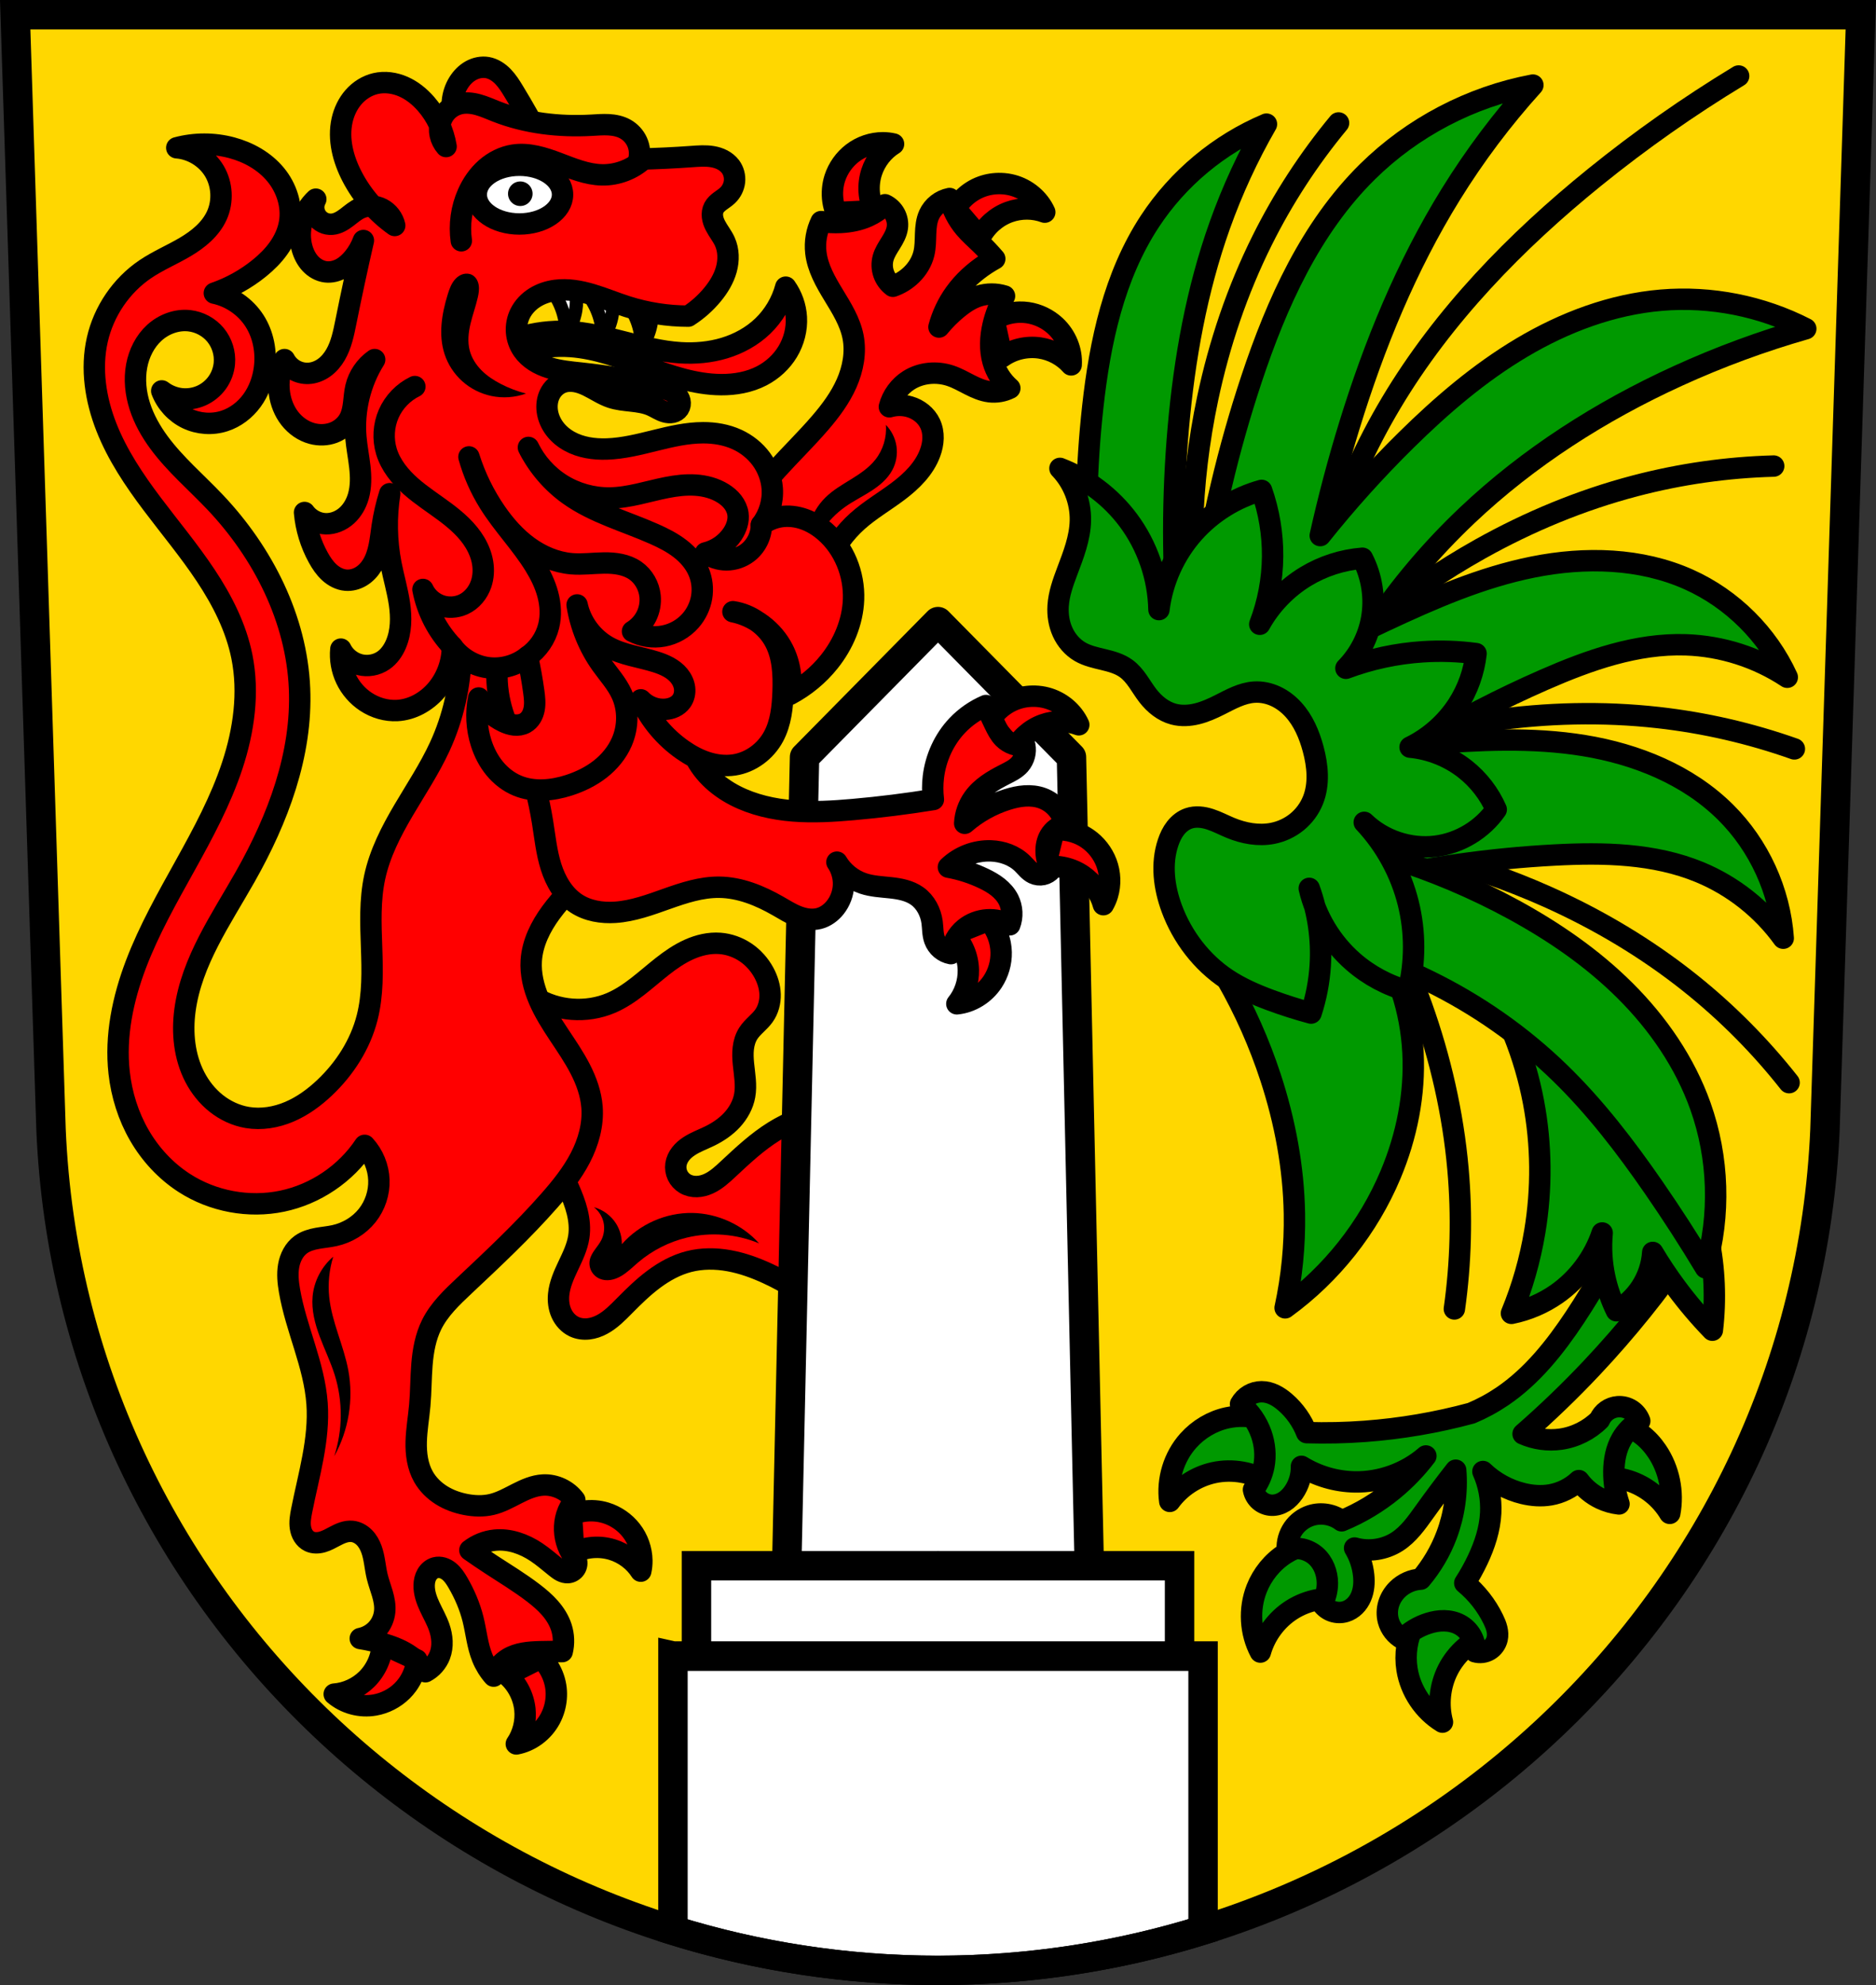 <svg xmlns="http://www.w3.org/2000/svg" width="701.33" height="741.77" viewBox="0 0 701.334 741.769"><rect x="0" y="0" width="701.334" height="741.769" fill="#333333" stroke="none"/><g transform="translate(-28.16-35.711)"><g fill-rule="evenodd"><path d="m33.841 41.21l13.398 416.62c7.415 175.25 153.92 314.05 331.59 314.14 177.51-.215 324.07-139.06 331.59-314.14l13.398-416.62h-344.98z" fill="#ffd700"/><g stroke="#000" stroke-linejoin="round"><path d="m233.76 143.37c2.073 2.515 3.677 5.415 4.703 8.508.931 2.808 1.388 5.774 1.344 8.732 1.828-2.677 3.06-5.758 3.582-8.957.387-2.367.387-4.797 0-7.164l-9.629-1.119zm13.625 1.68c2.073 2.515 3.677 5.415 4.703 8.508.931 2.808 1.388 5.774 1.344 8.732 1.828-2.677 3.06-5.758 3.582-8.957.387-2.367.387-4.797 0-7.164l-9.629-1.119zm14.578 3.061c2.073 2.515 3.675 5.415 4.701 8.508.932 2.808 1.388 5.774 1.344 8.732 1.828-2.677 3.06-5.758 3.582-8.957.387-2.367.387-4.797 0-7.164l-9.627-1.119z" fill="#fff" stroke-width="5"/><g fill="#f00" stroke-width="8"><path d="m210.38 60.967c-2.116-.375-4.341.102-6.216 1.152-1.875 1.05-3.412 2.648-4.555 4.468-2.595 4.13-3.13 9.487-1.405 14.05l32.31 7.493c-3.23-6.2-6.667-12.293-10.303-18.264-1.187-1.949-2.408-3.902-3.996-5.541-1.589-1.639-3.591-2.959-5.838-3.357z"/><path d="m358.23 89.06c-4.02-.005-8.08 1.341-11.359 3.855-3.051 2.34-5.425 5.656-6.623 9.379-.421 1.309-.692 2.665-.816 4.03-.274 3.01.164 6.067 1.305 8.807l14.211-.676c-2.123-4.368-2.472-9.671-.945-14.396 1.408-4.359 4.386-8.186 8.203-10.539-1.3-.309-2.635-.459-3.975-.461zm44.15 15.244c-2.425-.079-4.879.292-7.178 1.123-1.294.468-2.532 1.081-3.689 1.818-2.546 1.622-4.698 3.84-6.168 6.418l9.225 10.83c2.158-4.351 6.14-7.87 10.813-9.553 4.31-1.552 9.159-1.535 13.355.045-2.204-4.87-6.735-8.648-12.06-10.06-1.394-.369-2.84-.578-4.295-.625zm6.893 48.05c-.343.008-.687.025-1.029.051-3.01.231-5.953 1.173-8.465 2.754l3.03 13.9c3.954-2.821 9.123-4.048 14.04-3.33 4.533.662 8.804 2.961 11.76 6.332.351-5.334-1.867-10.802-5.902-14.555-2.816-2.619-6.481-4.406-10.352-4.967-1.021-.148-2.052-.209-3.082-.186z"/><path d="m355 74.18c-3.286.636-6.208 2.924-7.615 5.961-1.036 2.236-1.262 4.756-1.352 7.219-.089 2.463-.06 4.955-.637 7.352-.727 3.02-2.41 5.777-4.635 7.947-1.967 1.919-4.36 3.4-6.955 4.305-1.596-1.181-2.821-2.855-3.467-4.732-.645-1.878-.708-3.95-.176-5.863.559-2.01 1.735-3.782 2.836-5.555 1.101-1.772 2.165-3.64 2.463-5.705.249-1.728-.071-3.532-.898-5.068-.828-1.537-2.159-2.798-3.738-3.541-1.829 1.783-3.967 3.246-6.291 4.305-3.212 1.463-6.741 2.141-10.266 2.318-2.432.122-4.875 0-7.285-.332-1.742 3.571-2.439 7.643-1.986 11.59.658 5.736 3.628 10.916 6.631 15.848 3 4.931 6.164 9.946 7.277 15.611 1.145 5.825 0 11.938-2.396 17.369-2.395 5.431-5.987 10.251-9.857 14.752-10.428 12.13-23.305 22.623-30.13 37.09-2.886 6.114-4.582 12.789-4.967 19.539l33.775 13.908c.083-12.716 5.756-25.297 15.232-33.777 4.695-4.201 10.199-7.382 15.232-11.172 5.03-3.79 9.747-8.413 11.922-14.326.646-1.755 1.057-3.607 1.096-5.477.039-1.87-.301-3.758-1.096-5.451-1.442-3.073-4.356-5.345-7.615-6.293-2.471-.719-5.147-.719-7.617 0 1.068-4.067 3.727-7.693 7.285-9.934 4.562-2.873 10.452-3.37 15.564-1.656 2.499.838 4.802 2.157 7.15 3.352 2.349 1.195 4.805 2.286 7.42 2.609 2.595.321 5.281-.146 7.615-1.324-2.988-2.619-5.2-6.112-6.291-9.934-1.255-4.399-1.024-9.12 0-13.578.88-3.83 2.336-7.527 4.305-10.928-3.102-.974-6.502-.974-9.604 0-2.944.925-5.56 2.681-7.947 4.637-2.54 2.081-4.872 4.413-6.953 6.953 1.207-4.508 3.236-8.792 5.959-12.582 3.116-4.337 7.123-8 11.592-10.928 1.077-.705 2.181-1.369 3.311-1.988-1.676-1.958-3.446-3.837-5.299-5.629-2.02-1.954-4.149-3.812-5.961-5.961-2.664-3.159-4.603-6.925-5.629-10.928zm-61.26 33.12c-1.476 5.518-4.488 10.616-8.609 14.57-4.01 3.843-9.01 6.583-14.324 8.188-5.314 1.604-10.933 2.093-16.473 1.746-14.372-.901-28-7.31-42.39-7.947-11.836-.525-23.815 3.03-33.445 9.934l3.975 3.975c8.968-6.068 19.995-9.03 30.797-8.279 9.698.676 18.934 4.21 28.06 7.564 9.125 3.354 18.513 6.606 28.23 6.676 5.248.038 10.575-.894 15.232-3.313 3.97-2.062 7.391-5.2 9.697-9.03 2.306-3.833 3.478-8.356 3.219-12.822-.234-4.03-1.629-7.977-3.975-11.258z" transform="translate(28.16 35.711)"/></g></g><path d="m359.35 194.48c.372 4.601-1.056 9.324-3.915 12.949-2.429 3.079-5.76 5.301-9.1 7.362-3.336 2.061-6.775 4.04-9.574 6.792-2.955 2.901-5.108 6.61-6.162 10.614-1.054 4-1.01 8.293.139 12.272 2-7.699 6.778-14.646 13.25-19.273 3.092-2.211 6.528-3.891 9.73-5.94 3.202-2.049 6.245-4.559 8.04-7.912 1.432-2.679 1.985-5.819 1.556-8.826-.43-3.01-1.84-5.866-3.965-8.04"/><g fill="#f00" stroke="#000" stroke-linejoin="round" stroke-width="8"><path d="m213.35 383.77c.587 9.891 6.229 19.349 14.653 24.564 8.425 5.215 19.406 6.05 28.521 2.163 7.272-3.1 13.04-8.808 19.263-13.689 3.109-2.44 6.388-4.708 9.996-6.322 3.608-1.614 7.575-2.557 11.517-2.262 3.426.257 6.769 1.455 9.616 3.379 2.847 1.924 5.195 4.565 6.832 7.586 1.348 2.488 2.223 5.261 2.304 8.089.081 2.828-.664 5.71-2.304 8.02-1.691 2.378-4.241 4.06-5.825 6.51-1.074 1.661-1.651 3.607-1.885 5.571-.234 1.964-.136 3.952.059 5.92.39 3.936 1.166 7.919.456 11.81-.618 3.39-2.358 6.522-4.69 9.06-2.331 2.537-5.236 4.503-8.331 6.02-2.59 1.268-5.34 2.242-7.75 3.827-1.205.792-2.32 1.739-3.2 2.881-.88 1.142-1.52 2.487-1.728 3.914-.203 1.394.015 2.847.62 4.119.605 1.272 1.595 2.358 2.807 3.077 1.313.779 2.864 1.119 4.391 1.078 1.527-.041 3.03-.452 4.419-1.087 2.778-1.27 5.064-3.388 7.295-5.474 5.406-5.05 10.846-10.149 17.13-14.05 10.934-6.782 24.26-9.619 37.01-7.881l-3.084 90.8c-9.31-12.808-21.944-23.18-36.32-29.811-4.601-2.123-9.402-3.876-14.388-4.781-4.986-.904-10.174-.94-15.08.326-4.753 1.227-9.137 3.645-13.07 6.577-3.938 2.932-7.461 6.379-10.911 9.871-2.561 2.592-5.144 5.256-8.347 6.993-1.602.868-3.35 1.492-5.161 1.692-1.811.2-3.686-.035-5.338-.804-2.148-1-3.83-2.876-4.798-5.04-.967-2.163-1.249-4.595-1.028-6.954.358-3.812 1.973-7.379 3.613-10.839 1.64-3.46 3.351-6.963 3.926-10.748.47-3.099.155-6.28-.593-9.323-.748-3.044-1.92-5.966-3.176-8.837-8.918-20.38-22.355-38.767-39.06-53.45l11.65-42.489z"/><path d="m194.46 245.48c8.747 22.04 8.05 47.642-1.87 69.17-3.823 8.294-8.908 15.93-13.547 23.797-4.639 7.867-8.89 16.11-10.808 25.04-1.845 8.586-1.465 17.473-1.159 26.25.306 8.777.516 17.69-1.651 26.2-2.557 10.04-8.388 19.11-15.923 26.23-3.891 3.675-8.282 6.887-13.209 8.979-4.927 2.091-10.42 3.02-15.696 2.128-4.22-.715-8.218-2.585-11.574-5.242-3.356-2.656-6.075-6.085-8.04-9.885-3.936-7.601-4.81-16.529-3.663-25.01 2.463-18.213 13.502-33.893 22.553-49.888 12.167-21.501 21.31-45.598 20.265-70.28-1.101-26.01-13.662-50.727-31.58-69.62-7.03-7.414-14.922-14.08-20.977-22.316-3.03-4.116-5.581-8.622-7.146-13.486-1.565-4.864-2.117-10.1-1.177-15.13.874-4.67 3.091-9.15 6.598-12.354 3.507-3.204 8.349-5.03 13.07-4.505 3.783.423 7.378 2.358 9.802 5.293 2.424 2.935 3.645 6.838 3.311 10.629-.228 2.589-1.163 5.112-2.677 7.224-1.514 2.112-3.604 3.807-5.983 4.854-2.379 1.047-5.04 1.442-7.621 1.131-2.58-.31-5.072-1.326-7.135-2.907 1.698 4.463 5.16 8.227 9.464 10.293 4.305 2.066 9.407 2.412 13.951.946 4.139-1.335 7.753-4.119 10.318-7.631 2.565-3.512 4.102-7.726 4.668-12.04.805-6.136-.39-12.596-3.746-17.796-3.375-5.228-8.896-9.02-14.986-10.303 6.11-2.104 11.845-5.291 16.859-9.366 2.678-2.177 5.164-4.619 7.157-7.436 1.994-2.817 3.487-6.02 4.082-9.423 1.117-6.384-1.083-13.12-5.221-18.1-4.139-4.988-10.06-8.311-16.321-9.995-6.71-1.805-13.896-1.805-20.606 0 5.726.431 11.153 3.8 14.08 8.74 2.928 4.94 3.276 11.318.905 16.548-2.342 5.165-6.988 8.925-11.873 11.806-4.884 2.882-10.163 5.089-14.863 8.263-9.02 6.095-15.559 15.743-17.96 26.365-2.456 10.865-.661 22.378 3.427 32.74 4.088 10.362 10.37 19.709 17.07 28.609 6.699 8.899 13.873 17.457 20.03 26.737 6.161 9.28 11.335 19.404 13.53 30.32 2.715 13.509.726 27.633-3.6 40.716-4.326 13.08-10.914 25.285-17.599 37.33-6.685 12.05-13.528 24.08-18.422 36.963-4.894 12.881-7.797 26.771-6.272 40.466.912 8.195 3.421 16.235 7.545 23.375 4.125 7.14 9.878 13.365 16.807 17.836 10.694 6.901 24.14 9.401 36.599 6.805 12.46-2.596 23.788-10.257 30.837-20.855 3.225 3.502 5.148 8.177 5.319 12.935.171 4.758-1.411 9.559-4.376 13.284-3.03 3.803-7.439 6.436-12.182 7.499-2.138.479-4.332.651-6.487 1.041-2.156.39-4.319 1.02-6.097 2.301-2.54 1.83-4.04 4.844-4.588 7.926-.544 3.083-.219 6.253.313 9.338 2.46 14.279 9.264 27.696 10.303 42.15.97 13.487-3.149 26.74-5.756 40.01-.412 2.099-.788 4.252-.462 6.366.163 1.057.505 2.094 1.074 3 .568.906 1.37 1.677 2.334 2.139 1.493.716 3.264.647 4.855.186 1.591-.461 3.047-1.285 4.511-2.059 1.02-.539 2.055-1.059 3.151-1.422 1.095-.363 2.258-.564 3.406-.451 1.725.17 3.335 1.053 4.558 2.282 1.223 1.228 2.08 2.784 2.67 4.413 1.18 3.259 1.326 6.794 2.138 10.164.527 2.187 1.333 4.297 1.959 6.458.625 2.161 1.072 4.415.851 6.654-.238 2.415-1.271 4.746-2.902 6.544-1.631 1.798-3.85 3.053-6.23 3.525 3.09.481 6.144 1.186 9.132 2.107 3.385 1.044 6.72 2.386 9.6 4.449 2.212 1.584 4.128 3.579 5.62 5.854 2.443-1.301 4.392-3.505 5.386-6.088 1.287-3.348.952-7.151-.234-10.537-.927-2.644-2.34-5.086-3.524-7.625-1.184-2.54-2.153-5.262-2.096-8.06.028-1.395.323-2.807 1.025-4.01.702-1.206 1.839-2.191 3.19-2.543.88-.229 1.822-.186 2.696.067.874.252 1.683.707 2.392 1.277 1.419 1.139 2.428 2.702 3.341 4.276 2.467 4.252 4.431 8.811 5.62 13.581 1.206 4.838 1.621 9.904 3.512 14.518 1.015 2.476 2.446 4.782 4.215 6.79.99-2.707 2.922-5.059 5.386-6.556 3.521-2.14 7.823-2.46 11.942-2.576 2.764-.078 5.529-.088 8.294-.032.734-2.986.618-6.176-.332-9.1-.871-2.679-2.416-5.106-4.274-7.225-1.857-2.119-4.02-3.945-6.263-5.654-5.01-3.823-10.41-7.095-15.688-10.537-2.684-1.75-5.338-3.546-7.961-5.386 2.688-2.094 5.976-3.409 9.366-3.746 5.441-.542 10.902 1.42 15.454 4.449 2.575 1.713 4.909 3.759 7.327 5.688.655.523 1.322 1.04 2.067 1.425.745.385 1.578.634 2.415.584 1.092-.065 2.139-.667 2.745-1.577.607-.91.758-2.108.398-3.141-1.393-1.645-2.497-3.534-3.245-5.555-1.325-3.579-1.507-7.595-.366-11.236.643-2.052 1.695-3.974 3.077-5.621-2.694-3.671-7.296-5.855-11.844-5.621-3.438.177-6.673 1.624-9.741 3.185-3.068 1.561-6.11 3.279-9.46 4.074-3.214.762-6.593.636-9.834 0-3.167-.622-6.255-1.735-8.988-3.45-2.734-1.715-5.106-4.046-6.7-6.852-2.241-3.943-2.854-8.623-2.734-13.157.12-4.534.925-9.02 1.329-13.537.457-5.106.403-10.247.824-15.356.421-5.109 1.344-10.259 3.625-14.85 2.827-5.688 7.548-10.168 12.176-14.518 10.944-10.284 21.928-20.567 31.845-31.845 4.34-4.935 8.499-10.1 11.53-15.931 3.03-5.831 4.895-12.406 4.393-18.958-.384-5.01-2.129-9.83-4.431-14.293-2.302-4.463-5.16-8.611-7.936-12.796-2.776-4.185-5.49-8.443-7.469-13.06-1.979-4.615-3.207-9.635-2.877-14.645.431-6.554 3.491-12.689 7.381-17.981 3.89-5.292 8.622-9.897 12.991-14.801 8.917-10.01 16.358-21.329 22.01-33.484-.296-19.58-7.635-38.981-20.371-53.855-13.667-15.961-33.46-26.54-54.32-29.04z"/></g><path d="m152.74 505.3c-4.374 3.699-7.21 9.164-7.717 14.87-.455 5.112.887 10.221 2.687 15.03 1.8 4.806 4.07 9.438 5.596 14.337 3.052 9.799 2.985 20.544-.188 30.3 5.371-9.632 7.269-21.15 5.27-31.999-1.718-9.323-6.185-18.05-7.153-27.481-.519-5.05-.003-10.209 1.506-15.06"/><path d="m249.46 600.22c-2.638-.047-5.275.451-7.658 1.482l.875 14.201c4.338-2.184 9.636-2.608 14.383-1.148 4.379 1.347 8.246 4.271 10.652 8.05.29-1.304.421-2.641.404-3.98-.051-4.02-1.453-8.06-4.01-11.305-2.383-3.02-5.732-5.345-9.471-6.49-1.315-.403-2.675-.654-4.04-.76-.376-.029-.752-.048-1.129-.055zm-78.4 49.762c-.134 4.855-2.274 9.719-5.811 13.205-3.262 3.216-7.671 5.236-12.143 5.561 4.04 3.497 9.741 5.03 15.168 4.072 3.787-.666 7.424-2.513 10.205-5.262.734-.725 1.405-1.511 2.01-2.346.201-.279.395-.563.58-.852 1.632-2.54 2.655-5.457 2.908-8.414l-12.916-5.965zm59.32 5.252l-12.709 6.395c3.716 3.128 6.19 7.832 6.717 12.77.486 4.555-.679 9.261-3.209 12.963 5.253-.987 9.998-4.492 12.629-9.334.689-1.267 1.236-2.623 1.627-4.03.651-2.337.872-4.808.609-7.238-.148-1.367-.451-2.716-.893-4.02-.972-2.858-2.615-5.474-4.771-7.514z" fill="#f00" stroke="#000" stroke-linejoin="round" stroke-width="8"/><path d="m311.95 500.32c-6.272-6.977-15.509-11.196-24.889-11.369-9.938-.183-19.869 4.205-26.426 11.676.036-2.696-.721-5.397-2.151-7.682-1.869-2.986-4.895-5.228-8.296-6.145 1.8 1.393 3.095 3.427 3.594 5.648.5 2.221.201 4.613-.829 6.643-.648 1.277-1.563 2.395-2.397 3.559-.834 1.164-1.607 2.415-1.905 3.816-.299 1.407-.088 2.917.58 4.191.668 1.275 1.786 2.306 3.107 2.876 1.273.549 2.708.67 4.078.463 1.37-.207 2.68-.732 3.882-1.422 2.404-1.38 4.369-3.391 6.482-5.186 5.214-4.43 11.477-7.618 18.13-9.218 8.939-2.15 18.554-1.385 27.04 2.151"/><g stroke="#000"><g fill="none" stroke-linecap="round" stroke-width="8"><path d="m525.5 236.63c5.645-17.591 13.302-34.536 22.776-50.4 19.513-32.67 46.5-60.38 76.08-84.32 17.05-13.793 35.03-26.431 53.789-37.798"/><path d="m473.91 233c.441-16.273 2.364-32.505 5.739-48.43 4.331-20.438 11.07-40.39 20.388-59.09 7.795-15.635 17.389-30.372 28.532-43.827"/><path d="m541.35 268.38c12.537-10.383 26.02-19.624 40.23-27.57 18.234-10.198 37.687-18.267 57.896-23.562 16.9-4.428 34.31-6.911 51.772-7.384"/><path d="m538.06 316.29c15.431-5.184 31.33-8.962 47.45-11.271 20.681-2.964 41.734-3.503 62.5-1.183 17.362 1.941 34.5 5.88 50.967 11.714"/><path d="m560.51 355.04c15.817 3.848 31.28 9.138 46.15 15.782 19.07 8.527 37.17 19.303 53.49 32.34 13.649 10.905 26.04 23.38 36.858 37.1"/><path d="m539.16 367.27c8.148 14.09 15.01 28.928 20.477 44.26 7.02 19.679 11.729 40.2 13.581 61.01 1.549 17.401 1.095 34.98-1.35 52.28"/></g><path d="m378.83 267.99l-49.895 50.598-7.03 319.04 56.922-16.867 56.922 16.867-7.03-319.04-49.895-50.598z" fill="#fff" stroke-linejoin="round" stroke-width="11"/></g></g><g stroke="#000"><g stroke-width="11"><g fill="#fff" stroke-linecap="round"><path d="m251.58 618.79v102.49c31.33 9.713 64.62 14.973 99.09 14.992 34.462-.042 67.75-5.331 99.09-15.07v-102.41h-198.17z" transform="translate(28.16 35.711)"/><path d="m288.53 620.77h180.6v33.732h-180.6z"/></g><path d="m33.84 41.21l13.398 416.62c7.415 175.25 153.92 314.05 331.59 314.14 177.51-.215 324.07-139.06 331.59-314.14l13.398-416.62h-344.98z" fill="none" fill-rule="evenodd"/></g><g fill-rule="evenodd" stroke-linejoin="round" stroke-width="8"><g fill="#090"><path d="m492.89 564.92c-2-.034-4.01.157-5.971.582-5.572 1.209-10.707 4.268-14.51 8.516-5.449 6.087-8.06 14.62-6.939 22.713 3.922-5.407 9.877-9.3 16.402-10.725 7.07-1.544 14.741-.15 20.818 3.785l2.84-21.451c-3.836-2.178-8.231-3.345-12.641-3.42zm137.09 2.883c-2.203.076-4.394.568-6.41 1.461-3.226 1.428-5.992 3.873-7.807 6.898l.209 14.682c6.416-3.355 14.18-4.03 21.08-1.84 6.366 2.023 11.934 6.451 15.338 12.197 1.519-7.979-.247-16.533-4.805-23.256-1.614-2.381-3.571-4.546-5.875-6.268-2.304-1.722-4.964-2.994-7.785-3.557-1.297-.259-2.623-.364-3.945-.318zm-106.51 44.38c-5.209-.115-10.455 1.32-14.85 4.125-4.806 3.067-8.56 7.72-10.652 13.02-2.998 7.6-2.484 16.506 1.371 23.709 1.802-6.432 6.04-12.15 11.662-15.75 6.098-3.903 13.775-5.257 20.84-3.676l-4.781-21.1c-1.187-.194-2.388-.303-3.59-.33zm47.18 18.04c-5.978 2.332-11.04 6.928-13.939 12.652-2.576 5.086-3.441 11-2.543 16.633 1.287 8.07 6.265 15.472 13.25 19.709-1.723-6.453-.988-13.532 2.02-19.494 3.263-6.463 9.18-11.535 16.07-13.77l-14.855-15.73z"/><path d="m637.31 490.6c-5.689 12.995-12.507 25.495-20.353 37.31-7.445 11.216-16 21.995-27.14 29.56-3.653 2.482-7.556 4.596-11.63 6.3-12.99 3.517-26.315 5.793-39.736 6.784-7.254.536-14.536.698-21.806.485-1.702-4.373-4.491-8.319-8.05-11.383-1.244-1.072-2.587-2.042-4.067-2.752-1.48-.71-3.105-1.154-4.747-1.148-1.592.006-3.18.442-4.552 1.25-1.372.807-2.524 1.984-3.302 3.372 3.526 2.925 6.238 6.822 7.753 11.145 1.356 3.868 1.755 8.092.969 12.11-.615 3.149-1.951 6.156-3.877 8.723.301 1.58 1.153 3.049 2.374 4.095 1.221 1.047 2.803 1.663 4.41 1.72 1.661.058 3.315-.473 4.72-1.36 1.405-.887 2.572-2.119 3.518-3.486 1.951-2.82 2.984-6.264 2.908-9.692 5.951 3.652 12.887 5.682 19.868 5.815 9.668.185 19.361-3.34 26.652-9.692-3.536 4.647-7.61 8.884-12.11 12.599-5.834 4.813-12.392 8.747-19.383 11.63-3.259-2.467-7.747-3.215-11.63-1.938-2.605.856-4.915 2.582-6.476 4.836-1.561 2.254-2.362 5.02-2.247 7.763 3.659-1.016 7.801-.075 10.661 2.423 2.865 2.502 4.343 6.373 4.361 10.176.013 2.692-.66 5.384-1.938 7.753.962 1.322 2.344 2.334 3.895 2.851 1.551.517 3.264.537 4.827.056 1.311-.403 2.507-1.149 3.487-2.108.98-.959 1.747-2.127 2.292-3.385 1.09-2.517 1.284-5.347 1-8.08-.367-3.586-1.534-7.087-3.392-10.176 5.347 1.517 11.333.61 15.991-2.423 4.242-2.762 7.227-7.03 10.176-11.145 3.764-5.252 7.642-10.423 11.63-15.507.67 8.194-.497 16.534-3.392 24.23-2.255 5.993-5.549 11.594-9.692 16.476-3.247.183-6.411 1.589-8.723 3.877-1.504 1.488-2.652 3.341-3.262 5.366-.61 2.025-.674 4.22-.13 6.264.761 2.857 2.735 5.369 5.33 6.784 2.713-2.665 6.06-4.675 9.692-5.815 1.901-.597 3.887-.959 5.879-.924 1.992.035 3.992.475 5.752 1.409 1.82.966 3.358 2.457 4.381 4.246 1.022 1.789 1.526 3.871 1.434 5.93 1.713.507 3.632.272 5.171-.634 1.54-.906 2.678-2.469 3.067-4.212.274-1.23.187-2.52-.109-3.745-.296-1.225-.795-2.39-1.345-3.524-2.529-5.215-6.192-9.877-10.661-13.568 1.805-2.797 3.425-5.713 4.846-8.723 2.594-5.493 4.538-11.379 4.846-17.445.269-5.301-.736-10.663-2.908-15.507 4.158 4.01 9.403 6.89 15.02 8.238 3.325.798 6.807 1.065 10.176.485 3.972-.685 7.73-2.564 10.661-5.33 2.129 2.895 4.988 5.25 8.238 6.784 2.136 1.01 4.438 1.666 6.784 1.938-1.313-3.893-1.971-8.01-1.938-12.11.033-4.199.817-8.473 2.908-12.11 1.611-2.806 3.978-5.173 6.784-6.784-.593-1.654-1.742-3.104-3.217-4.059-1.475-.955-3.269-1.409-5.02-1.272-1.456.114-2.877.632-4.065 1.48-1.188.849-2.139 2.026-2.719 3.365-3.904 3.917-9.107 6.519-14.583 7.292-4.73.668-9.643-.02-14.01-1.961 8.956-7.813 17.531-16.06 25.683-24.714 13.09-13.893 25.1-28.814 35.859-44.582l-21.806-11.63z"/><path d="m582.06 399.02c9.502 14.702 16.12 31.26 19.383 48.46 3.02 15.954 3.155 32.442.485 48.46-1.744 10.462-4.676 20.725-8.723 30.529 6.072-1.225 11.886-3.716 16.961-7.269 7.888-5.522 13.931-13.636 16.961-22.776-.514 5.499-.186 11.08.969 16.476.932 4.357 2.4 8.599 4.361 12.599 3.695-2.133 6.878-5.148 9.207-8.723 2.538-3.894 4.055-8.446 4.361-13.08 2.689 4.502 5.601 8.87 8.723 13.08 4.164 5.622 8.7 10.968 13.568 15.991 1.359-11.448.866-23.11-1.454-34.406-3.237-15.761-10.01-30.688-18.899-44.1-16.06-24.22-39.25-43.656-65.904-55.24z"/><path d="m601.22 67.5c-23.2 4.366-45.01 15.785-61.822 32.355-21.272 20.971-33.927 49.11-43.36 77.46-8.744 26.287-15.13 53.36-19.04 80.79l35.85 29.395c.383-3.151.803-6.296 1.242-9.439l2.316 4.03c-.429.217-.86.429-1.289.646l21.795 33.18c-3.208.324-6.414.658-9.619 1.01l10.91 48.35c23.342-5.422 47.16-8.797 71.09-10.07 18.351-.978 37.3-.618 54.29 6.404 12.419 5.136 23.364 13.783 31.23 24.678-1.226-17.6-9.04-34.664-21.572-47.09-14.05-13.932-33.32-21.685-52.848-24.881-19.527-3.196-39.484-2.158-59.21-.594-.897.071-1.794.149-2.691.223 15.08-9.06 30.734-17.15 46.848-24.2 16.836-7.367 34.705-13.696 53.07-13.09 13.432.442 26.718 4.69 37.914 12.12-7.335-16.05-20.652-29.27-36.748-36.496-18.05-8.103-38.816-8.586-58.22-4.713-19.404 3.873-37.723 11.859-55.639 20.258-1.438.674-2.871 1.359-4.307 2.039 10.175-15.08 21.995-29.05 35.21-41.559 22.965-21.74 49.993-38.978 78.76-52.11 15.482-7.07 31.496-12.97 47.859-17.646-16.531-8.49-35.466-12.234-53.984-10.674-18.438 1.553-36.21 8.251-52.12 17.693-15.913 9.443-30.08 21.582-43.26 34.568-11.416 11.246-22.15 23.18-32.15 35.703 3.082-13.834 6.709-27.547 10.881-41.09 9.292-30.17 21.332-59.64 37.955-86.47 8.966-14.474 19.24-28.14 30.656-40.768zm-99.6 14.602c-17.691 7.466-33.08 20.289-43.613 36.34-13.384 20.398-18.643 45.05-21.32 69.3-2.486 22.512-2.974 45.24-1.455 67.842l33.438 17.445c-2.28-25.778-2.28-51.758 0-77.54 2.272-25.693 6.839-51.3 15.506-75.6 4.669-13.09 10.515-25.753 17.445-37.797z"/><path d="m665.77 509.45c5.634-19.684 4.955-41.12-1.915-60.41-5.809-16.311-15.882-30.923-28.15-43.14-12.266-12.22-26.694-22.12-41.903-30.395-14.522-7.901-29.82-14.374-45.602-19.295l-43.07 28.486c39.67 5.515 77.43 23.969 106.16 51.877 13.269 12.891 24.586 27.654 35.1 42.873 6.771 9.796 13.232 19.806 19.373 30.01z"/><path d="m508.59 524.4c17.329-12.597 31.12-30.01 39.42-49.76 6.04-14.377 9.194-30.05 8.385-45.623-.809-15.572-5.663-31.02-14.568-43.822-3.658-5.258-7.977-10.06-12.822-14.244l-42.18 30.598c6.668 11.666 12.149 24.01 16.332 36.779 5.385 16.439 8.616 33.631 8.91 50.927.2 11.796-.967 23.616-3.469 35.15z"/><path d="m486.82 401.55c-9.436-6.274-16.653-15.718-20.593-26.343-2.92-7.875-4.053-16.712-1.371-24.671.651-1.933 1.53-3.808 2.789-5.412 1.259-1.604 2.919-2.93 4.848-3.594 2.595-.893 5.474-.533 8.08.316 2.611.848 5.04 2.16 7.58 3.208 4.968 2.054 10.487 3.09 15.762 2.056 3.321-.651 6.481-2.121 9.104-4.259 2.624-2.137 4.705-4.939 5.973-8.08 2.444-6.05 1.776-12.927.076-19.226-1.439-5.335-3.655-10.584-7.374-14.67-1.86-2.043-4.084-3.771-6.587-4.941-2.503-1.17-5.288-1.77-8.05-1.596-4.651.294-8.856 2.706-13.02 4.797-2.662 1.337-5.399 2.571-8.29 3.289-2.892.718-5.963.901-8.842.138-3.868-1.025-7.141-3.692-9.594-6.853-1.338-1.723-2.463-3.6-3.713-5.388-1.25-1.788-2.649-3.509-4.413-4.792-2.485-1.808-5.532-2.638-8.521-3.354-2.989-.716-6.05-1.374-8.71-2.913-2.888-1.671-5.155-4.331-6.535-7.369-1.381-3.037-1.896-6.434-1.688-9.764.281-4.497 1.835-8.806 3.427-13.02 2.31-6.119 4.765-12.357 4.894-18.897.141-7.156-2.669-14.326-7.636-19.48 10.11 3.895 19.08 10.698 25.553 19.382 7.148 9.585 11.212 21.432 11.454 33.386 1.295-10.615 5.903-20.802 13.02-28.783 6.716-7.53 15.632-13.07 25.356-15.762 2.782 7.904 4.18 16.292 4.112 24.671-.07 8.648-1.704 17.281-4.797 25.356 4.04-7.286 10.01-13.493 17.13-17.818 6.418-3.897 13.759-6.265 21.245-6.853 3.584 6.887 4.81 14.975 3.427 22.615-1.256 6.94-4.646 13.478-9.594 18.503 9.224-3.448 18.956-5.534 28.783-6.168 6.626-.427 13.294-.197 19.874.685-.76 6.811-3.127 13.437-6.853 19.19-4.365 6.738-10.598 12.251-17.818 15.762 7.45.701 14.681 3.594 20.559 8.224 5.04 3.97 9.08 9.198 11.65 15.08-5.18 7.455-13.61 12.564-22.615 13.706-9.635 1.222-19.752-2.15-26.727-8.909 7.928 8.433 13.649 18.922 16.447 30.15 2.677 10.746 2.677 22.15 0 32.895-7.564-2.038-14.653-5.819-20.559-10.965-8.167-7.116-14.01-16.857-16.447-27.412 3.315 9.179 4.724 19.04 4.112 28.783-.381 6.05-1.535 12.06-3.427 17.818-5.096-1.365-10.129-2.966-15.08-4.797-5.711-2.113-11.343-4.552-16.414-7.923z"/></g><g fill="#f00"><path d="m415.1 295.86c-2.425-.079-4.879.292-7.178 1.123-1.294.468-2.532 1.081-3.689 1.818-2.546 1.622-4.698 3.84-6.168 6.418l9.225 10.83c2.158-4.351 6.14-7.87 10.813-9.553 4.31-1.552 9.159-1.535 13.355.045-2.204-4.87-6.735-8.648-12.06-10.06-1.394-.369-2.84-.578-4.295-.625zm9.381 49.914c-.746-.017-1.491.014-2.229.092l-3.416 13.811c4.793-.785 9.973.397 14.06 3.211 3.775 2.596 6.589 6.545 7.752 10.875.668-1.158 1.195-2.394 1.58-3.678 1.154-3.85 1.025-8.125-.447-11.986-1.37-3.593-3.867-6.817-7.092-9.03-1.134-.778-2.355-1.425-3.629-1.936-2.102-.842-4.347-1.309-6.584-1.359zm-26.703 33.803l-13.207 5.287c3.435 3.433 5.498 8.33 5.602 13.295.096 4.58-1.466 9.17-4.303 12.643 5.318-.535 10.346-3.625 13.381-8.225 2.118-3.21 3.274-7.12 3.188-11.03-.023-1.031-.131-2.059-.324-3.07-.065-.337-.138-.675-.221-1.01-.725-2.931-2.141-5.677-4.115-7.893z"/><path d="m224.43 317.6c2.974 8.198 5.172 16.678 6.556 25.289.9 5.601 1.465 11.293 3.174 16.703 1.709 5.41 4.722 10.632 9.47 13.738 4.225 2.764 9.48 3.614 14.518 3.278 6.679-.445 13.05-2.824 19.365-5.059 6.31-2.235 12.811-4.373 19.505-4.308 7.787.076 15.258 3.145 22.01 7.02 2.373 1.363 4.699 2.839 7.246 3.839 2.547 1 5.38 1.502 8.03.834 2.412-.606 4.525-2.153 6.078-4.095 1.892-2.367 3-5.349 3.119-8.377.116-3.03-.761-6.086-2.466-8.592 2.191 3.71 5.75 6.591 9.834 7.961 3.298 1.106 6.827 1.239 10.284 1.616 3.458.377 7.01 1.058 9.853 3.067 3.171 2.243 5.104 5.985 5.62 9.834.294 2.195.173 4.478.937 6.556.479 1.305 1.303 2.482 2.364 3.38 1.061.898 2.358 1.515 3.724 1.772.435-3.626 2.322-7.06 5.151-9.366 2.373-1.937 5.372-3.079 8.43-3.278 2.911-.19 5.873.468 8.43 1.873 1.151-3 .977-6.491-.468-9.366-.938-1.865-2.37-3.453-4.01-4.749-1.636-1.297-3.476-2.314-5.36-3.212-4.157-1.98-8.58-3.402-13.11-4.215 4.2-4.056 10.09-6.307 15.922-6.088 4.296.161 8.623 1.688 11.708 4.683.678.659 1.292 1.381 1.96 2.049.668.668 1.402 1.29 2.255 1.697 1.085.519 2.342.667 3.518.415 1.175-.252 2.262-.903 3.039-1.82-1.14-1.992-1.789-4.263-1.873-6.556-.078-2.11.334-4.269 1.405-6.088 1.22-2.071 3.29-3.624 5.62-4.215-.443-2.212-1.462-4.306-2.93-6.02-1.468-1.713-3.381-3.04-5.499-3.816-2.091-.766-4.356-.993-6.579-.849-2.222.144-4.409.652-6.534 1.317-5.844 1.83-11.302 4.88-15.922 8.898.177-3.348 1.328-6.639 3.278-9.366 2.879-4.03 7.292-6.658 11.708-8.898 2.02-1.025 4.13-2.038 5.62-3.746 1.649-1.892 2.362-4.563 1.873-7.02-2.894.321-5.91-.744-7.961-2.81-1.441-1.451-2.383-3.313-3.278-5.151-1.131-2.324-2.224-4.665-3.278-7.02-4.052 1.727-7.743 4.295-10.771 7.493-4.933 5.21-8.04 12.08-8.898 19.2-.336 2.796-.336 5.633 0 8.43-9.941 1.613-19.94 2.863-29.972 3.746-7.46.657-14.968 1.111-22.432.518-7.465-.593-14.919-2.264-21.589-5.669-6.934-3.54-13.06-9.152-15.923-16.391-1.779-4.491-2.246-9.417-2.01-14.242.238-4.825 1.158-9.587 2.07-14.331.912-4.744 1.822-9.509 2.039-14.335.217-4.826-.283-9.75-2.101-14.226-2.651-6.525-8.06-11.771-14.458-14.721-6.396-2.95-13.704-3.681-20.665-2.607-11.283 1.741-21.677 8.224-28.567 17.327-6.294 8.316-9.71 18.769-9.542 29.2.168 10.428 3.92 20.765 10.479 28.874z"/><path d="m301.23 97.96c-.782-1.047-1.828-1.884-2.985-2.493-1.157-.608-2.423-.993-3.712-1.212-2.577-.44-5.214-.229-7.821-.041-6.548.47-13.11.782-19.669.937.452-2.16.194-4.462-.725-6.468-.919-2.01-2.495-3.704-4.426-4.772-1.883-1.04-4.05-1.474-6.197-1.591-2.148-.117-4.299.066-6.447.186-12.06.672-24.349-.729-35.591-5.151-2.235-.879-4.431-1.878-6.746-2.516-2.315-.638-4.792-.904-7.115-.294-1.605.422-3.098 1.259-4.295 2.409-1.196 1.15-2.093 2.608-2.579 4.195-.485 1.587-.558 3.297-.21 4.92.349 1.622 1.118 3.152 2.212 4.399-.959-5.864-3.585-11.446-7.493-15.922-2.348-2.69-5.182-5-8.45-6.445-3.267-1.441-6.987-1.97-10.464-1.154-3.167.743-6.04 2.583-8.179 5.03-2.142 2.448-3.572 5.482-4.284 8.656-1.596 7.107.384 14.612 3.746 21.07 3.763 7.233 9.271 13.55 15.922 18.264-.591-2.638-2.394-4.98-4.795-6.224-2.4-1.245-5.353-1.37-7.85-.332-1.927.8-3.518 2.216-5.177 3.482-1.658 1.266-3.515 2.438-5.594 2.606-1.134.092-2.292-.128-3.313-.63-1.021-.502-1.903-1.284-2.523-2.238-.62-.954-.977-2.077-1.021-3.214-.044-1.137.225-2.285.769-3.284-2.433 2.267-4.23 5.21-5.132 8.411-.903 3.201-.909 6.649-.019 9.853.596 2.145 1.604 4.202 3.121 5.832 1.517 1.629 3.566 2.807 5.777 3.066 1.99.233 4.03-.282 5.783-1.246 1.757-.963 3.25-2.356 4.52-3.906 1.603-1.956 2.875-4.182 3.746-6.556-2.322 10.117-4.508 20.264-6.556 30.44-.848 4.21-1.704 8.514-3.86 12.228-1.078 1.857-2.481 3.545-4.22 4.806-1.739 1.261-3.824 2.079-5.969 2.166-1.807.073-3.632-.377-5.197-1.283-1.565-.906-2.865-2.264-3.701-3.868-1.826 3.916-2.486 8.367-1.873 12.644.483 3.374 1.763 6.658 3.859 9.346 2.096 2.688 5.02 4.757 8.317 5.64 2.635.706 5.495.637 8.05-.331 2.551-.969 4.767-2.857 6-5.288.907-1.782 1.276-3.786 1.516-5.771.24-1.985.364-3.992.825-5.937.981-4.136 3.533-7.879 7.02-10.303-5.377 8.587-7.881 18.94-7.02 29.04.313 3.686 1.058 7.322 1.469 10.998.412 3.676.482 7.456-.533 11.01-.785 2.752-2.24 5.346-4.367 7.26-2.127 1.914-4.949 3.108-7.809 3.043-3.113-.071-6.153-1.68-7.961-4.215.521 5.896 2.288 11.679 5.151 16.859 1.119 2.025 2.421 3.979 4.132 5.536 1.71 1.558 3.866 2.701 6.171 2.893 1.98.165 3.99-.385 5.69-1.413 1.7-1.028 3.098-2.518 4.144-4.206 1.327-2.141 2.099-4.583 2.608-7.05.509-2.467.765-4.977 1.139-7.468.618-4.123 1.559-8.199 2.81-12.176-1.366 8.681-1.207 17.599.468 26.23.971 5 2.445 9.901 3.178 14.941.733 5.04.683 10.342-1.305 15.03-1.013 2.389-2.553 4.607-4.683 6.088-2.563 1.782-5.919 2.373-8.936 1.574-3.02-.799-5.641-2.973-6.987-5.789-.377 3.797.302 7.694 1.943 11.139 1.641 3.445 4.237 6.429 7.423 8.53 3.441 2.269 7.592 3.499 11.708 3.278 5.587-.299 10.851-3.267 14.518-7.493 3.903-4.498 6.108-10.435 6.088-16.391 3.274 4.478 8.525 7.454 14.05 7.961 4.99.458 10.136-1.086 14.05-4.215.958 4.337 1.739 8.712 2.342 13.11.293 2.141.543 4.328.147 6.452-.198 1.062-.559 2.1-1.129 3.02-.569.918-1.351 1.714-2.297 2.237-1.209.668-2.641.866-4.01.725-1.374-.141-2.697-.606-3.947-1.193-3.964-1.864-7.301-5.03-9.366-8.898-1.123 5.577-.797 11.44.937 16.859 1.097 3.429 2.761 6.696 5.05 9.478 2.286 2.782 5.206 5.07 8.534 6.445 6.05 2.502 13.01 1.835 19.24-.179 4.178-1.351 8.19-3.298 11.651-6 3.46-2.703 6.357-6.183 8.107-10.21 2.426-5.581 2.508-12.186 0-17.731-1.857-4.106-4.979-7.479-7.599-11.145-4.711-6.59-7.86-14.289-9.119-22.291 1.396 6.577 5.763 12.462 11.652 15.705 5.442 2.996 11.804 3.714 17.731 5.573 3.275 1.027 6.564 2.504 8.736 5.161 1.086 1.328 1.857 2.938 2.065 4.641.208 1.703-.173 3.497-1.176 4.89-.684.95-1.636 1.692-2.693 2.193-1.058.501-2.219.765-3.386.847-3.361.235-6.8-1.102-9.119-3.546 3.456 7.489 8.937 14.03 15.705 18.745 2.809 1.957 5.852 3.61 9.114 4.648 3.262 1.038 6.754 1.446 10.137.924 6.194-.955 11.727-5.117 14.692-10.639 2.719-5.064 3.34-10.974 3.546-16.718.23-6.4-.054-13.08-3.04-18.745-3.105-5.893-9.118-10.16-15.705-11.145 7.956 1.573 15.07 6.956 18.745 14.185 2.599 5.111 3.501 11.07 2.533 16.718 5.654-3 10.687-7.165 14.692-12.159 5.308-6.62 8.807-14.824 9.119-23.304.348-9.462-3.495-19.12-10.639-25.331-2.289-1.991-4.902-3.635-7.759-4.656-2.857-1.02-5.964-1.403-8.959-.917-2.564.416-5.02 1.47-7.093 3.04 2.942-3.869 4.413-8.831 4.053-13.678-.291-3.923-1.756-7.738-4.085-10.907-2.33-3.169-5.51-5.692-9.09-7.331-3.945-1.807-8.326-2.54-12.665-2.533-12.188.018-23.789 5.67-35.969 6.079-4.833.162-9.805-.552-14.03-2.897-2.114-1.173-4.02-2.747-5.476-4.676-1.458-1.929-2.462-4.216-2.781-6.612-.285-2.143-.011-4.382.941-6.322.952-1.941 2.607-3.56 4.632-4.317 1.532-.572 3.223-.642 4.838-.377 1.614.265 3.16.854 4.634 1.564 2.947 1.421 5.664 3.348 8.767 4.386 2.458.822 5.067 1.054 7.643 1.341 2.576.288 5.186.648 7.555 1.699 1.708.758 3.27 1.866 5.07 2.366.9.25 1.859.34 2.771.139.912-.202 1.774-.714 2.292-1.492.528-.793.663-1.813.454-2.742-.209-.929-.743-1.767-1.429-2.427-1.373-1.32-3.271-1.915-5.104-2.43-9.929-2.789-20.14-4.463-30.397-5.573-4.01-.434-8.07-.789-11.922-1.983-3.855-1.193-7.556-3.319-9.863-6.63-1.371-1.968-2.203-4.308-2.381-6.701-.178-2.392.299-4.83 1.368-6.978 1.216-2.445 3.18-4.488 5.495-5.937 2.315-1.449 4.97-2.317 7.677-2.675 4.594-.608 9.269.228 13.71 1.55 4.441 1.322 8.724 3.128 13.14 4.53 7.359 2.336 15.08 3.539 22.797 3.553 3.438-2.206 6.527-4.955 9.119-8.113 2.261-2.755 4.163-5.865 5.121-9.298.958-3.433.915-7.216-.561-10.46-.961-2.113-2.482-3.924-3.538-5.991-.528-1.034-.94-2.139-1.076-3.292-.136-1.153.016-2.357.561-3.382.537-1.01 1.419-1.794 2.337-2.478.918-.684 1.896-1.296 2.729-2.082 1.438-1.358 2.392-3.228 2.605-5.194.214-1.966-.323-4.01-1.506-5.596z"/></g></g></g><g transform="translate(819.11)"><g stroke="#000" stroke-linecap="round" stroke-width="8"><path d="m-618.49 125.68c-.855-5.971.001-12.178 2.463-17.689 1.573-3.533 3.807-6.8 6.708-9.357 2.901-2.557 6.487-4.383 10.309-4.973 5.645-.872 11.335.946 16.677 2.969 5.342 2.023 10.75 4.309 16.461 4.42 5.741.112 11.495-2.107 15.674-6.05" fill="none" fill-rule="evenodd"/><ellipse cx="-596.77" cy="108.43" rx="16.12" ry="10.972" fill="#fff" stroke-linejoin="round"/></g><circle r="4.59" cy="108.1" cx="-596.44"/></g><g fill-rule="evenodd"><path d="m224.8 182.77c-4.134 1.495-8.687 1.809-12.987.896-4.01-.851-7.783-2.764-10.834-5.497-3.051-2.733-5.366-6.281-6.631-10.176-2.331-7.181-1.037-15.04 1.185-22.258.659-2.138 1.442-4.329 3.01-5.925.784-.798 1.759-1.426 2.842-1.706 1.083-.28 2.275-.194 3.262.333.694.37 1.269.946 1.683 1.615.414.669.669 1.429.795 2.206.251 1.553-.001 3.143-.362 4.676-.753 3.28-1.922 6.452-2.7 9.726-.778 3.274-1.156 6.732-.311 9.989.738 2.845 2.386 5.404 4.462 7.484 2.076 2.08 4.57 3.705 7.181 5.05 2.986 1.544 6.148 2.749 9.404 3.583"/><g fill="none" stroke="#000" stroke-linejoin="round" stroke-linecap="round" stroke-width="8"><path d="m183.25 180.16c-4.323 2.094-7.858 5.769-9.784 10.169-1.925 4.401-2.225 9.491-.829 14.09 1.559 5.131 5.09 9.46 9.113 13.01 4.02 3.546 8.576 6.43 12.871 9.641 4.295 3.211 8.41 6.841 11.152 11.449 1.371 2.304 2.38 4.839 2.816 7.485.436 2.646.287 5.404-.577 7.942-1.107 3.252-3.457 6.126-6.569 7.58-2.711 1.266-5.928 1.404-8.737.374-2.809-1.03-5.174-3.215-6.424-5.933.779 4.04 2.145 7.97 4.04 11.623 1.844 3.55 4.188 6.839 6.943 9.739"/><path d="m225.37 281.07c3.907-2.695 6.779-6.855 7.913-11.464.949-3.855.702-7.945-.321-11.781-1.023-3.836-2.798-7.437-4.88-10.818-5.059-8.217-11.921-15.204-17.03-23.388-3.328-5.327-5.89-11.132-7.58-17.18 2.303 7.362 5.723 14.373 10.11 20.719 3.349 4.848 7.294 9.342 12.05 12.816 4.759 3.474 10.374 5.897 16.246 6.388 4.03.337 8.09-.233 12.134-.277 4.048-.044 8.284.507 11.618 2.804 3.144 2.166 5.191 5.802 5.559 9.602.249 2.569-.241 5.206-1.395 7.514-1.154 2.309-2.97 4.282-5.174 5.625 3.515 1.853 7.661 2.482 11.567 1.755 3.907-.727 7.549-2.805 10.162-5.798 2.13-2.439 3.577-5.472 4.115-8.666.538-3.193.164-6.538-1.083-9.527-1.439-3.449-3.988-6.355-6.944-8.641-2.956-2.287-6.317-3.992-9.732-5.508-10.704-4.751-22.302-7.855-31.837-14.655-6.384-4.553-11.637-10.681-15.16-17.687 2.72 5.668 7.083 10.536 12.421 13.858 5.338 3.322 11.633 5.086 17.919 5.02 7.243-.073 14.228-2.493 21.335-3.891 3.554-.699 7.182-1.146 10.796-.91 3.614.236 7.228 1.181 10.298 3.103 1.371.858 2.631 1.912 3.621 3.191.99 1.279 1.703 2.79 1.938 4.389.389 2.646-.549 5.348-2.02 7.58-2.319 3.515-6.01 6.099-10.11 7.07 2.241 1.678 5.03 2.608 7.833 2.608 2.8 0 5.592-.93 7.833-2.608 3.235-2.423 5.234-6.418 5.233-10.46"/></g></g></g></svg>